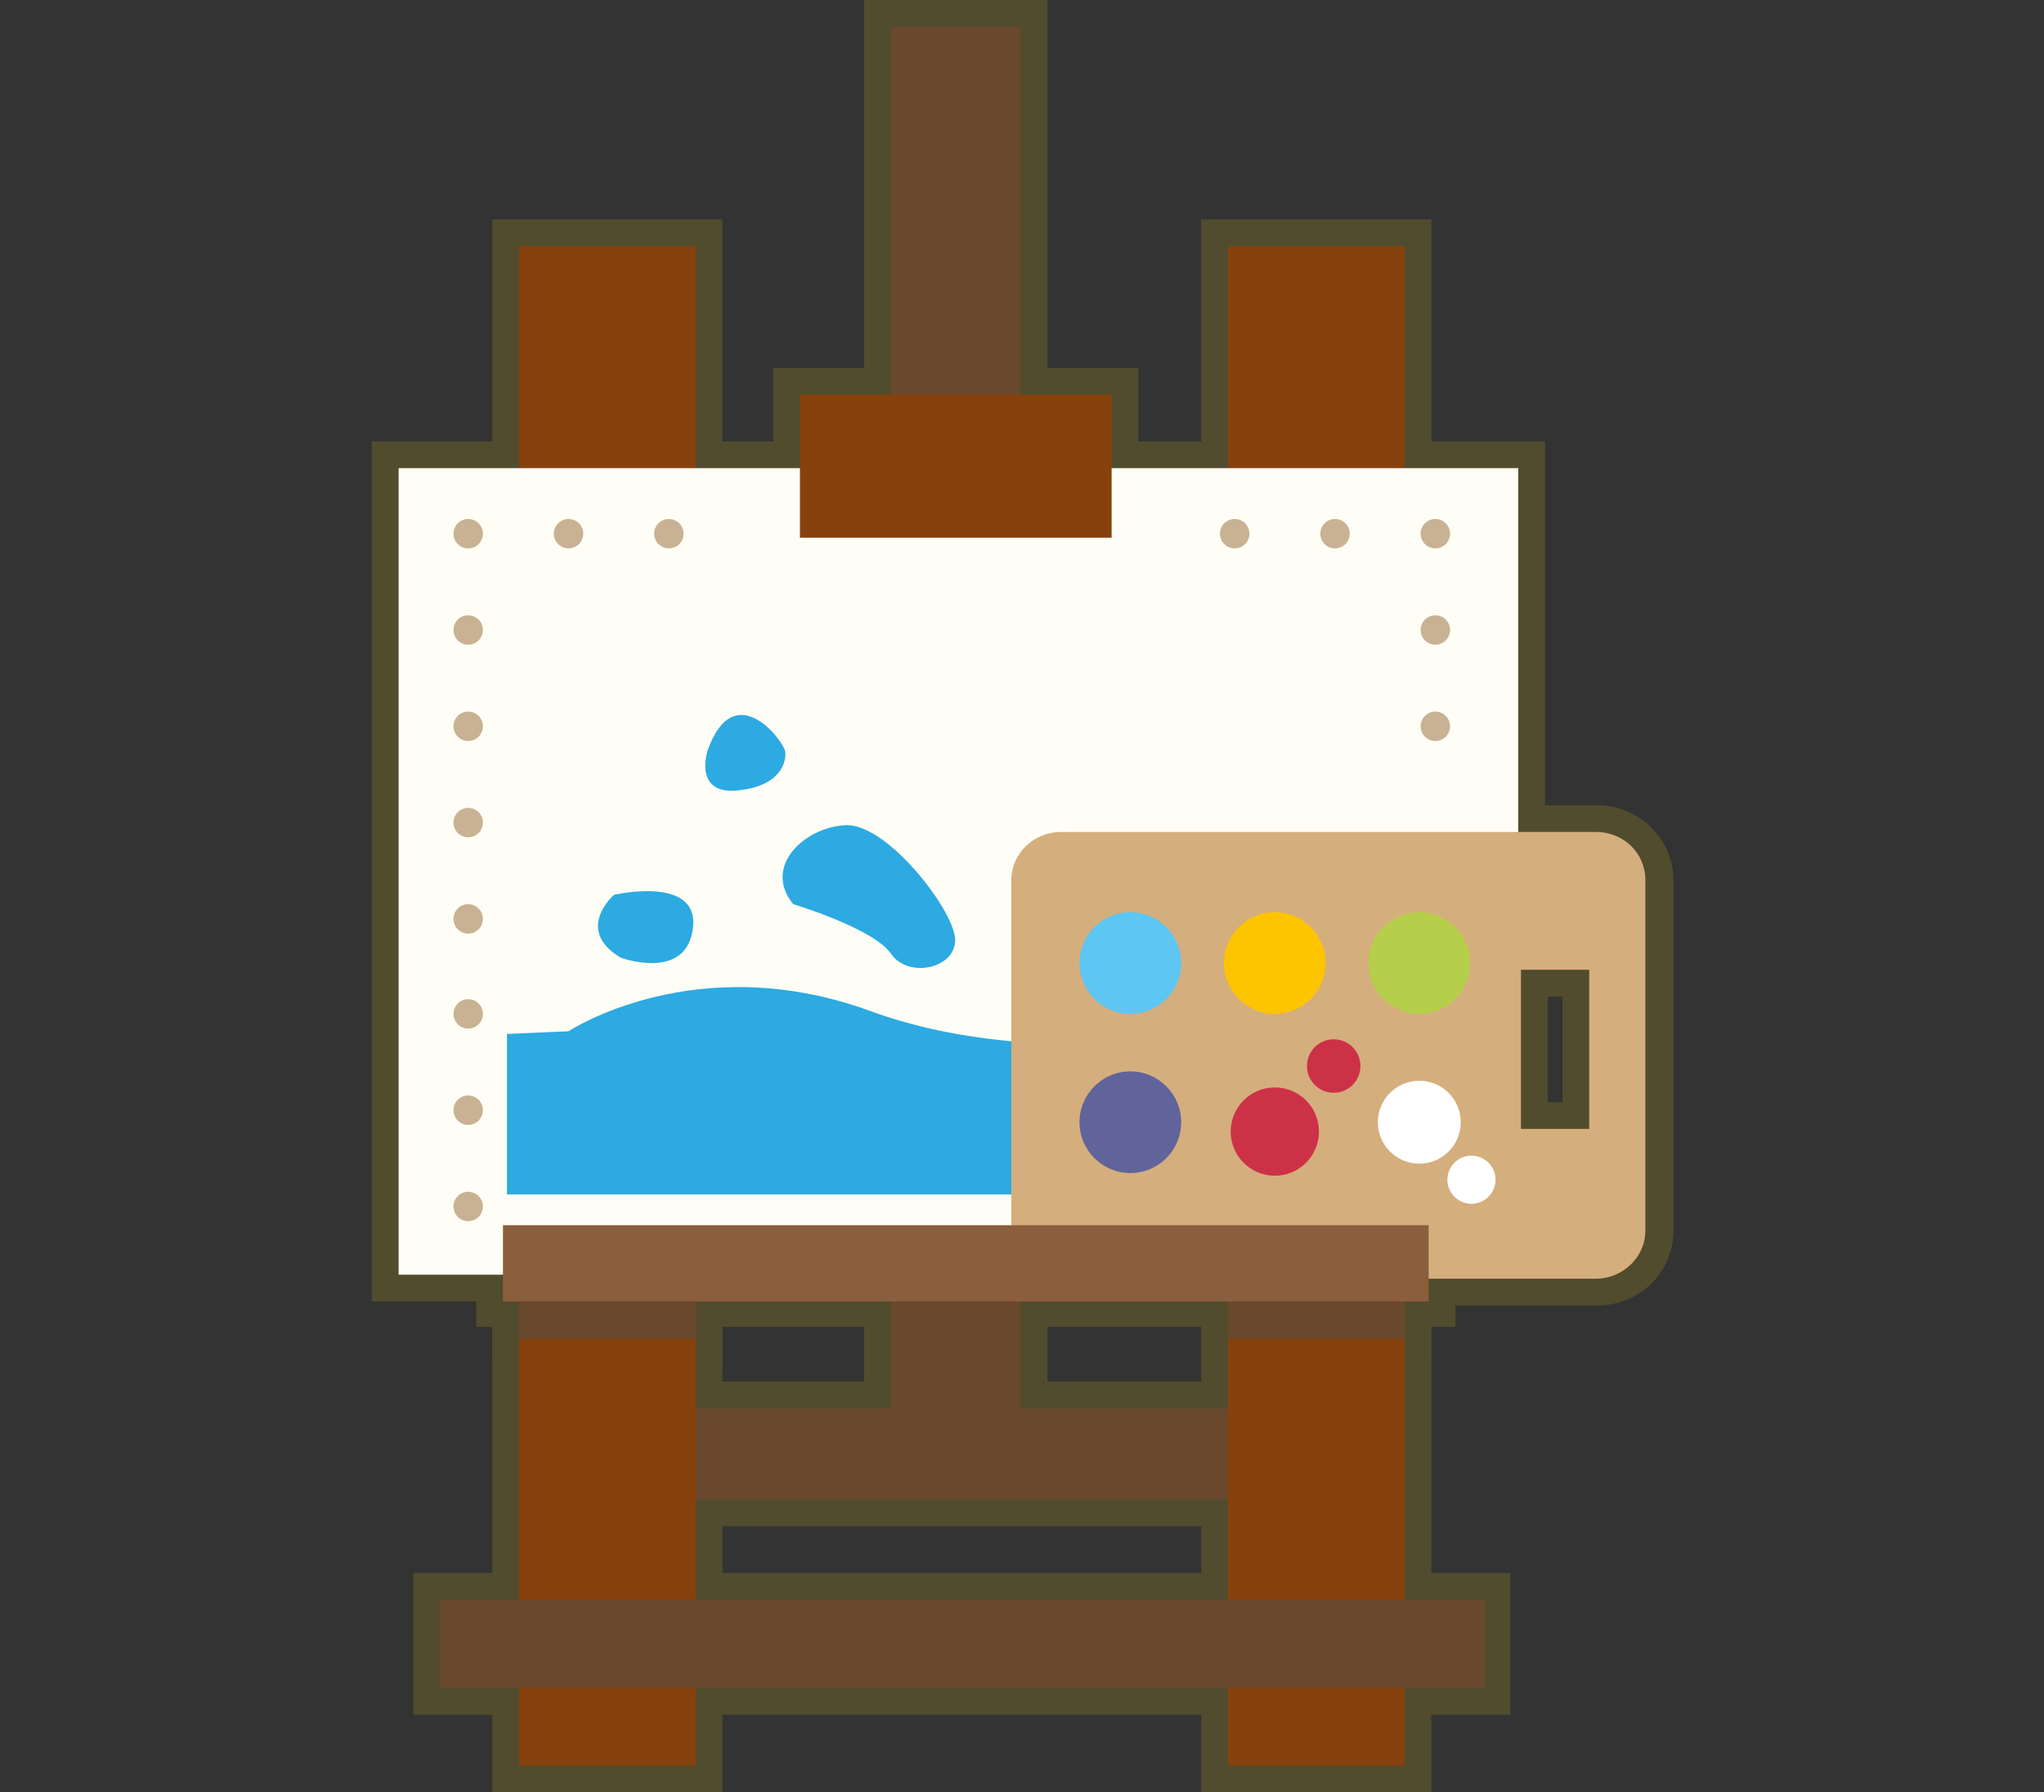 <?xml version="1.0" encoding="utf-8"?>
<!-- Generator: Adobe Illustrator 20.0.0, SVG Export Plug-In . SVG Version: 6.00 Build 0)  -->
<svg version="1.1" id="Layer_1" xmlns="http://www.w3.org/2000/svg" xmlns:xlink="http://www.w3.org/1999/xlink" x="0px" y="0px"
	 viewBox="0 0 152.8 134" style="enable-background:new 0 0 152.8 134;" xml:space="preserve">
<rect x="0" y="0" width="152.8" height="134" fill="#333333" stroke="none"/>
<style type="text/css">
	.st0{fill:#514C2E;}
	.st1{fill:#69482E;}
	.st2{fill:#86410D;}
	.st3{fill:#FFFEF6;}
	.st4{fill:#2CAAE1;}
	.st5{fill:#D5AE7D;}
	.st6{fill:#8B5E3D;}
	.st7{fill:#5DC6F2;}
	.st8{fill:#FDC400;}
	.st9{fill:#B5CF4A;}
	.st10{fill:#60649A;}
	.st11{fill:#CD3148;}
	.st12{fill:#FFFFFF;}
	.st13{fill:#C8B293;}
</style>
<g>
	<g>
		<g>
			<rect x="64.6" y="0" class="st0" width="13.7" height="113.3"/>
		</g>
		<g>
			<rect x="48.5" y="103.3" class="st0" width="46.7" height="10.8"/>
		</g>
		<g>
			<rect x="36.8" y="16.4" class="st0" width="17.2" height="117.6"/>
		</g>
		<g>
			<rect x="36.8" y="92.1" class="st0" width="17.2" height="9.9"/>
		</g>
		<g>
			<rect x="89.8" y="16.4" class="st0" width="17.2" height="117.6"/>
		</g>
		<g>
			<rect x="89.8" y="92.1" class="st0" width="17.2" height="9.9"/>
		</g>
		<g>
			<rect x="27.8" y="33" class="st0" width="87.7" height="64.3"/>
		</g>
		<g>
			<rect x="57.8" y="27.5" class="st0" width="27.3" height="14.7"/>
		</g>
		<g>
			<rect x="30.9" y="117.6" class="st0" width="82" height="10.6"/>
		</g>
		<g>
			<path class="st0" d="M35.8,91.3V75.4l6-0.2c1.5-0.9,6.4-3.3,13.4-3.3c3.5,0,7.1,0.6,10.5,1.9c4.3,1.6,9.5,2.4,15.3,2.4
				c7.2,0,12.9-1.2,13-1.2l0.1,0l17.9-1.6l-0.7,18L35.8,91.3z"/>
		</g>
		<g>
			<path class="st0" d="M79.4,97.6c-3.1,0-5.7-2.5-5.7-5.6V65.8c0-3.1,2.5-5.6,5.7-5.6h40c3.1,0,5.7,2.5,5.7,5.6V92
				c0,3.1-2.5,5.6-5.7,5.6H79.4z M116.8,82.4v-7.9h-1.1v7.9H116.8z"/>
		</g>
		<g>
			<rect x="35.6" y="89.6" class="st0" width="73.2" height="9.6"/>
		</g>
		<g>
			<circle class="st0" cx="84.5" cy="72" r="5.8"/>
		</g>
		<g>
			<circle class="st0" cx="95.3" cy="72" r="5.8"/>
		</g>
		<g>
			<circle class="st0" cx="106.1" cy="72" r="5.8"/>
		</g>
		<g>
			<circle class="st0" cx="84.5" cy="83.9" r="5.8"/>
		</g>
		<g>
			<circle class="st0" cx="95.3" cy="84.6" r="5.3"/>
		</g>
		<g>
			<circle class="st0" cx="99.7" cy="79.7" r="4"/>
		</g>
		<g>
			<circle class="st0" cx="106.1" cy="83.9" r="5.1"/>
		</g>
		<g>
			<circle class="st0" cx="110" cy="88.2" r="3.8"/>
		</g>
		<g>
			<path class="st0" d="M68.9,74.3c-1.6,0-3-0.7-3.9-1.9c-0.5-0.8-3.8-2.2-6.3-2.9l-0.6-0.2l-0.4-0.5c-1.3-1.6-1.6-3.5-0.9-5.2
				c0.9-2.2,3.4-3.8,6.1-4c0.1,0,0.2,0,0.4,0c4.4,0,9.9,7.4,10.1,10.4c0.1,1.1-0.3,2.1-1,2.9C71.5,73.8,70.2,74.3,68.9,74.3
				C68.9,74.3,68.9,74.3,68.9,74.3z"/>
		</g>
		<g>
			<path class="st0" d="M48.7,74c-1.5,0-2.8-0.5-3-0.5l-0.2-0.1l-0.2-0.1c-2-1.2-2.6-2.7-2.7-3.7c-0.2-2.3,1.6-4,1.9-4.2l0.4-0.3
				l0.5-0.1c0.1,0,1.5-0.3,3-0.3c2,0,3.5,0.5,4.4,1.6c0.5,0.6,1.2,1.7,0.9,3.4C53.4,72.3,51.5,74,48.7,74C48.7,74,48.7,74,48.7,74z"
				/>
		</g>
		<g>
			<path class="st0" d="M54.7,61.1c-1.8,0-2.8-0.8-3.2-1.5c-1.2-1.6-0.6-3.7-0.4-4.1c1.2-3.3,3-4,4.4-4c2.7,0,5,3.1,5.3,4.3
				c0.2,1-0.1,2.2-0.8,3.1c-0.6,0.9-2,1.9-4.5,2.2C55.1,61.1,54.9,61.1,54.7,61.1C54.7,61.1,54.7,61.1,54.7,61.1z"/>
		</g>
		<g>
			<circle class="st0" cx="35" cy="39.9" r="3.1"/>
		</g>
		<g>
			<circle class="st0" cx="42.5" cy="39.9" r="3.1"/>
		</g>
		<g>
			<circle class="st0" cx="50" cy="39.9" r="3.1"/>
		</g>
		<g>
			<circle class="st0" cx="35" cy="47.1" r="3.1"/>
		</g>
		<g>
			<circle class="st0" cx="35" cy="54.3" r="3.1"/>
		</g>
		<g>
			<circle class="st0" cx="107.3" cy="39.9" r="3.1"/>
		</g>
		<g>
			<circle class="st0" cx="99.8" cy="39.9" r="3.1"/>
		</g>
		<g>
			<circle class="st0" cx="92.3" cy="39.9" r="3.1"/>
		</g>
		<g>
			<circle class="st0" cx="107.3" cy="47.1" r="3.1"/>
		</g>
		<g>
			<circle class="st0" cx="107.3" cy="54.3" r="3.1"/>
		</g>
		<g>
			<circle class="st0" cx="35" cy="61.5" r="3.1"/>
		</g>
		<g>
			<circle class="st0" cx="35" cy="68.7" r="3.1"/>
		</g>
		<g>
			<circle class="st0" cx="35" cy="75.8" r="3.1"/>
		</g>
		<g>
			<circle class="st0" cx="35" cy="83" r="3.1"/>
		</g>
		<g>
			<circle class="st0" cx="35" cy="90.2" r="3.1"/>
		</g>
	</g>
	<g>
		<rect x="66.6" y="2" class="st1" width="9.7" height="109.4"/>
		<rect x="50.5" y="105.3" class="st1" width="42.7" height="6.8"/>
		<rect x="38.8" y="18.4" class="st2" width="13.2" height="113.6"/>
		<rect x="38.8" y="94.1" class="st1" width="13.2" height="6"/>
		<rect x="91.8" y="18.4" class="st2" width="13.2" height="113.6"/>
		<rect x="91.8" y="94.1" class="st1" width="13.2" height="6"/>
		<rect x="29.8" y="35" class="st3" width="83.7" height="60.3"/>
		<rect x="59.8" y="29.5" class="st2" width="23.3" height="10.7"/>
		<rect x="32.9" y="119.6" class="st1" width="78.1" height="6.6"/>
		<path class="st4" d="M94.5,76.8c0,0-16.3,3.6-29.4-1.2c-13.1-4.8-22.6,1.5-22.6,1.5l-4.6,0.2v12l71.6,0l0.5-13.9L94.5,76.8z"/>
		<path class="st5" d="M119.3,62.2h-40c-2,0-3.7,1.6-3.7,3.6V92c0,2,1.7,3.6,3.7,3.6h40c2,0,3.7-1.6,3.7-3.6V65.8
			C123,63.8,121.4,62.2,119.3,62.2z M118.8,84.4h-5.1V72.5h5.1V84.4z"/>
		<rect x="37.6" y="91.6" class="st6" width="69.2" height="5.7"/>
		<circle class="st7" cx="84.5" cy="72" r="3.8"/>
		<circle class="st8" cx="95.3" cy="72" r="3.8"/>
		<circle class="st9" cx="106.1" cy="72" r="3.8"/>
		<circle class="st10" cx="84.5" cy="83.9" r="3.8"/>
		<circle class="st11" cx="95.3" cy="84.6" r="3.3"/>
		<circle class="st11" cx="99.7" cy="79.7" r="2"/>
		<circle class="st12" cx="106.1" cy="83.9" r="3.1"/>
		<circle class="st12" cx="110" cy="88.2" r="1.8"/>
		<path class="st4" d="M59.3,67.6c0,0,6,1.8,7.3,3.7c1.3,1.9,4.9,1.1,4.8-1.1c-0.1-2.2-5.2-8.8-8.3-8.5C60.1,61.9,57,64.8,59.3,67.6
			z"/>
		<path class="st4" d="M46.4,71.6c0,0,4.9,1.8,5.4-2.2c0.5-4-5.9-2.5-5.9-2.5S42.9,69.5,46.4,71.6z"/>
		<path class="st4" d="M52.9,56.1c0,0-1.1,3.3,2.2,3c3.3-0.3,3.7-2.2,3.6-2.9C58.6,55.4,54.9,50.5,52.9,56.1z"/>
		<circle class="st13" cx="35" cy="39.9" r="1.1"/>
		<circle class="st13" cx="42.5" cy="39.9" r="1.1"/>
		<circle class="st13" cx="50" cy="39.9" r="1.1"/>
		<circle class="st13" cx="35" cy="47.1" r="1.1"/>
		<circle class="st13" cx="35" cy="54.3" r="1.1"/>
		<circle class="st13" cx="107.3" cy="39.9" r="1.1"/>
		<circle class="st13" cx="99.8" cy="39.9" r="1.1"/>
		<circle class="st13" cx="92.3" cy="39.9" r="1.1"/>
		<circle class="st13" cx="107.3" cy="47.1" r="1.1"/>
		<circle class="st13" cx="107.3" cy="54.3" r="1.1"/>
		<circle class="st13" cx="35" cy="61.5" r="1.1"/>
		<circle class="st13" cx="35" cy="68.7" r="1.1"/>
		<circle class="st13" cx="35" cy="75.8" r="1.1"/>
		<circle class="st13" cx="35" cy="83" r="1.1"/>
		<circle class="st13" cx="35" cy="90.2" r="1.1"/>
	</g>
</g>
</svg>
